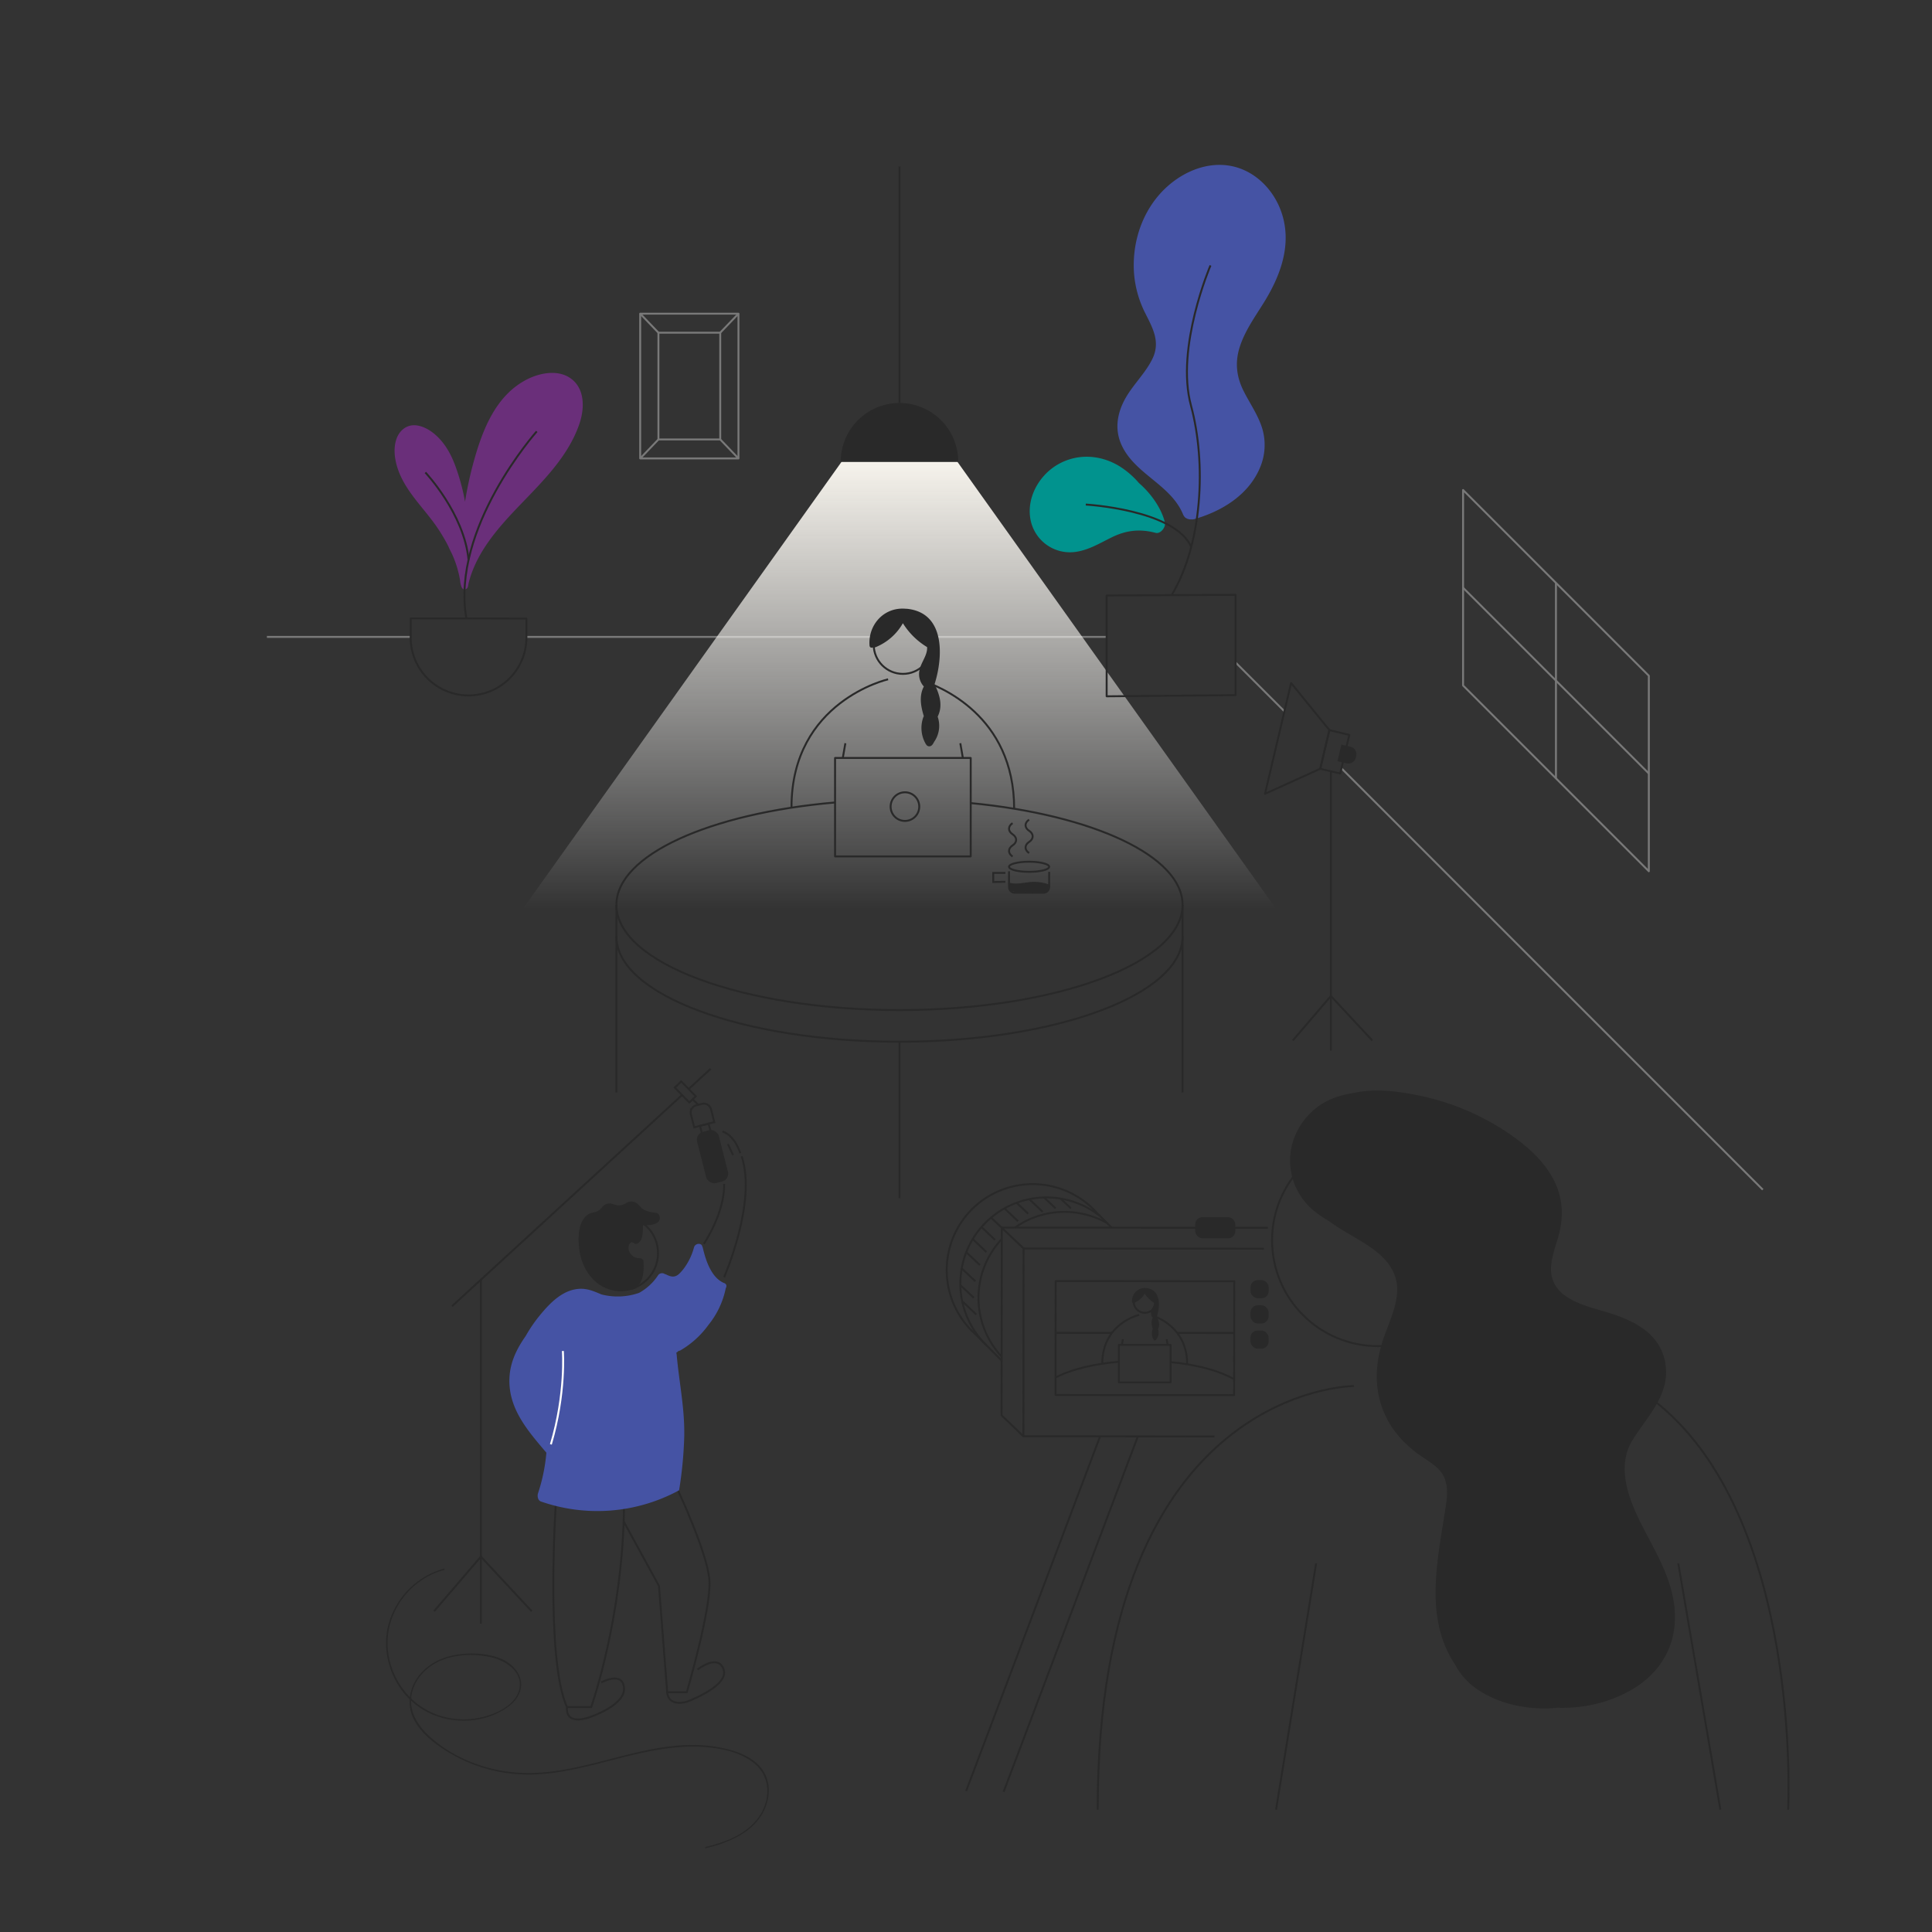<svg xmlns="http://www.w3.org/2000/svg" xmlns:xlink="http://www.w3.org/1999/xlink" viewBox="0 0 1500 1500"><rect x="0" y="0" width="1500" height="1500" fill="#333333" stroke="none"/><defs><style>.cls-1,.cls-4,.cls-6,.cls-9{fill:none;}.cls-1,.cls-6,.cls-7{stroke:#292929;}.cls-1,.cls-4,.cls-7{stroke-linejoin:round;}.cls-1,.cls-4,.cls-6,.cls-7,.cls-9{stroke-width:1.5px;}.cls-2{clip-path:url(#clip-path);}.cls-3,.cls-7{fill:#292929;}.cls-4{stroke:#797979;}.cls-5{fill:url(#linear-gradient);}.cls-6,.cls-9{stroke-miterlimit:10;}.cls-8{fill:#4553a4;}.cls-9{stroke:#fff;}.cls-10{fill:#01938e;}.cls-11{fill:#6a2f7a;}</style><clipPath id="clip-path"><polyline id="_Clipping_Path_" data-name="&lt;Clipping Path&gt;" class="cls-1" points="953.58 1083.2 819.54 1083.08 819.63 994.64 958.27 994.77 958.19 1080.11 958.19 1083.21 953.58 1083.2"/></clipPath><linearGradient id="linear-gradient" x1="698.36" y1="705.88" x2="698.36" y2="358.41" gradientUnits="userSpaceOnUse"><stop offset="0" stop-color="#fff" stop-opacity="0"/><stop offset="1" stop-color="#f6f3ec"/></linearGradient></defs><title>JP-illustrations</title><g id="iDoc_structure" data-name="iDoc structure"><path class="cls-1" d="M777.64,1056.34l-20-20.15a66.76,66.76,0,1,1,93.48-95.06l11.94,12"/><path class="cls-1" d="M765.82,1044.42a66.86,66.86,0,0,1,87.53-100.8"/><path class="cls-1" d="M787.81,953.23a66.6,66.6,0,0,1,52.39-10.88,67.71,67.71,0,0,1,19.18,7.11"/><path class="cls-1" d="M777.64,1053.21a66.78,66.78,0,0,1,.13-91.23"/><polyline class="cls-1" points="942.92 1115.25 794.57 1115.12 794.71 969.33 981.29 969.51"/><line class="cls-1" x1="772.57" y1="962.67" x2="762.02" y2="952.69"/><line class="cls-1" x1="765.82" y1="972.05" x2="755.27" y2="962.07"/><line class="cls-1" x1="760.76" y1="982.18" x2="750.21" y2="972.2"/><line class="cls-1" x1="757.29" y1="994.82" x2="746.74" y2="984.84"/><line class="cls-1" x1="756.06" y1="1007.64" x2="745.51" y2="997.66"/><line class="cls-1" x1="758" y1="1020.59" x2="747.45" y2="1010.61"/><line class="cls-1" x1="790.39" y1="948.15" x2="779.85" y2="938.17"/><line class="cls-1" x1="794.72" y1="969.28" x2="769.19" y2="945.12"/><line class="cls-1" x1="798.24" y1="942.31" x2="789.11" y2="933.67"/><line class="cls-1" x1="809.55" y1="940.9" x2="799.01" y2="930.92"/><line class="cls-1" x1="819.54" y1="938.17" x2="810.38" y2="929.49"/><line class="cls-1" x1="831.43" y1="938.16" x2="823.36" y2="930.52"/><polyline class="cls-1" points="984.39 953.28 777.78 953.09 777.64 1098.88 794.57 1115.12"/><g class="cls-2"><line class="cls-1" x1="863.33" y1="1034.84" x2="635.58" y2="1034.63"/><polyline class="cls-1" points="1220.11 1243.88 1011.61 1034.98 914 1034.89"/><path class="cls-1" d="M908.86,1057.54c36.07,3.5,62.7,15.7,62.68,30.19,0,17.19-37.54,31.1-83.82,31s-83.78-14-83.76-31.21c0-14.75,27.66-27.08,64.75-30.26"/><path class="cls-1" d="M804,1087.57v9.37c0,17.2,37.48,31.17,83.76,31.21s83.81-13.85,83.82-31.05v-9.37"/><line class="cls-1" x1="887.71" y1="1128.15" x2="887.67" y2="1174.49"/><line class="cls-1" x1="971.53" y1="1096.92" x2="971.49" y2="1143.25"/><line class="cls-1" x1="803.95" y1="1096.76" x2="803.91" y2="1143.09"/><rect class="cls-1" x="868.71" y="1044.16" width="40.15" height="29.14"/><circle class="cls-1" cx="888.83" cy="1010.63" r="8.64"/><path class="cls-1" d="M884.44,1020.87s-28.6,6.45-28.63,37.82"/><path class="cls-1" d="M894.25,1021.19c5.23,1.66,27.5,10.34,27.47,38"/><line class="cls-1" x1="871.78" y1="1039.78" x2="871.01" y2="1044.14"/><line class="cls-1" x1="905.8" y1="1039.82" x2="906.55" y2="1044.17"/><path class="cls-3" d="M899.1,1032v0c1.64-3.31.57-6.49-.9-9.62,2.6-8.19,3.18-21.16-8.18-22.31a1,1,0,0,0-.24,0,9.51,9.51,0,0,0-1.08-.06,9.9,9.9,0,0,0-9.76,10.88c0,.66.55.79,1,.61a1,1,0,0,0,.7-.06,16.39,16.39,0,0,0,8.14-7.1,21.61,21.61,0,0,0,7.16,7.07c.16,2.43-1.87,4.58-2.27,6.91a.14.14,0,0,0,0,.07A5.42,5.42,0,0,0,895,1023c-1.47,2.79-.91,5.85,0,8.8a1.29,1.29,0,0,0-.17.33,9.4,9.4,0,0,0,.78,7.91,1.33,1.33,0,0,0,.14.19,1,1,0,0,0,1.25.4,2.14,2.14,0,0,0,1-1.08l.09-.17A8.25,8.25,0,0,0,899.1,1032Z"/></g><polyline id="_Clipping_Path_2" data-name="&lt;Clipping Path&gt;" class="cls-1" points="953.58 1083.2 819.54 1083.08 819.63 994.64 958.27 994.77 958.19 1080.11 958.19 1083.21 953.58 1083.2"/><rect class="cls-3" x="927.94" y="944.99" width="31.15" height="16.4" rx="5.59" ry="5.59"/><rect class="cls-3" x="970.89" y="993.86" width="14.11" height="14.11" rx="5.59" ry="5.59"/><rect class="cls-3" x="970.87" y="1013.44" width="14.11" height="14.11" rx="5.59" ry="5.59"/><rect class="cls-3" x="970.85" y="1033.01" width="14.11" height="14.11" rx="5.59" ry="5.59"/><line class="cls-1" x1="750.12" y1="1390.52" x2="854.09" y2="1115.25"/><line class="cls-1" x1="883.46" y1="1115.12" x2="779.2" y2="1391.17"/><line class="cls-4" x1="859.2" y1="494.48" x2="717.12" y2="494.48"/><line class="cls-4" x1="683.55" y1="494.48" x2="408.71" y2="494.48"/><polygon class="cls-5" points="743.24 358.41 990.93 705.88 405.78 705.88 653.48 358.41 743.24 358.41"/><line class="cls-4" x1="318.85" y1="494.48" x2="207.23" y2="494.48"/><line class="cls-4" x1="997.23" y1="552.26" x2="959.32" y2="514.35"/><line class="cls-4" x1="1368.62" y1="923.66" x2="1041.42" y2="596.46"/><rect class="cls-4" x="511.2" y="258.29" width="47.99" height="82.89"/><rect class="cls-4" x="497.05" y="243.54" width="76.29" height="112.38"/><line class="cls-4" x1="511.2" y1="258.29" x2="497.05" y2="243.54"/><line class="cls-4" x1="559.19" y1="258.29" x2="573.34" y2="243.54"/><line class="cls-4" x1="559.19" y1="341.18" x2="573.34" y2="355.93"/><line class="cls-4" x1="511.2" y1="341.18" x2="497.05" y2="355.93"/><line class="cls-4" x1="1280.15" y1="600.55" x2="1135.93" y2="456.33"/><polygon class="cls-4" points="1135.93 532.22 1280.15 676.44 1280.15 524.65 1135.93 380.44 1135.93 532.22"/><line class="cls-4" x1="1208.04" y1="452.55" x2="1208.04" y2="604.33"/><path class="cls-1" d="M753.66,623.52c94.61,9.11,164.48,41.05,164.48,79.05,0,45.09-98.4,81.65-219.78,81.65s-219.78-36.56-219.78-81.65c0-38.7,72.48-71.12,169.76-79.53"/><path class="cls-1" d="M478.58,702.57v24.58c0,45.1,98.4,81.65,219.78,81.65s219.78-36.55,219.78-81.65V702.57"/><line class="cls-1" x1="698.36" y1="808.8" x2="698.36" y2="930.34"/><line class="cls-1" x1="918.14" y1="726.66" x2="918.14" y2="848.19"/><line class="cls-1" x1="478.58" y1="726.66" x2="478.58" y2="848.19"/><rect class="cls-1" x="648.34" y="588.48" width="105.32" height="76.43"/><line class="cls-1" x1="1033.3" y1="598.66" x2="1033.3" y2="815.66"/><polyline class="cls-1" points="1003.72 807.84 1033.3 773.32 1065.45 807.84"/><rect class="cls-1" x="1028.4" y="568.26" width="15.94" height="30.82" transform="translate(161.18 -221.8) rotate(13.24)"/><path class="cls-3" d="M1043.95,580.38h7.36a5.89,5.89,0,0,1,5.89,5.89v1.47a5.89,5.89,0,0,1-5.89,5.89h-7.36a0,0,0,0,1,0,0V580.38A0,0,0,0,1,1043.95,580.38Z" transform="matrix(0.97, 0.23, -0.23, 0.97, 162.32, -224.96)"/><polygon class="cls-1" points="1025.08 596.84 982.16 616.32 1002.4 530.27 1032.14 566.84 1025.08 596.84"/><polyline class="cls-6" points="780.59 677.75 771.15 677.75 771.15 684.8 780.59 684.62"/><path class="cls-6" d="M814.57,676.91v11.75a4.46,4.46,0,0,1-4.46,4.46H787.85a4.45,4.45,0,0,1-4.45-4.45V676.49"/><ellipse class="cls-6" cx="798.99" cy="672.97" rx="15.58" ry="3.93"/><path class="cls-1" d="M799,636.38h0c-3.68,2.39-3.68,6.26,0,8.64h0c3.69,2.39,3.69,6.26,0,8.65h0c-3.68,2.38-3.68,6.25,0,8.64h0"/><path class="cls-1" d="M786.17,639.09h0c-3.69,2.38-3.69,6.25,0,8.64h0c3.68,2.39,3.68,6.26,0,8.64h0c-3.69,2.39-3.69,6.26,0,8.64h0"/><path class="cls-3" d="M814.81,686.91a33.83,33.83,0,0,0-14-2.17c-5.66.47-11,2-16.67.74-1-.23-1.78,1.55-.61,1.81l.38.07a.81.81,0,0,0-.19.52,4.52,4.52,0,0,0,.12.62,2.37,2.37,0,0,0-.12,1,2.92,2.92,0,0,0,3,2.64l.13-.05a.75.75,0,0,0,.13.06H787a3,3,0,0,0,2.55.56,1.61,1.61,0,0,0,1.53.76,12,12,0,0,0,4-.73,13.4,13.4,0,0,1,1.6-.43c.47.65,1.5.72,2.55.62a8.69,8.69,0,0,0,3.59,0c2.08.65,5.1.13,7.13.07a3.91,3.91,0,0,0,4-3.66s0-.06,0-.1a4,4,0,0,0,.18-.56C815,688.62,815.75,687.27,814.81,686.91Z"/><circle class="cls-1" cx="702.59" cy="626.25" r="11.12"/><line class="cls-1" x1="698.36" y1="129.23" x2="698.36" y2="312.98"/><path class="cls-7" d="M743.23,357.85a44.88,44.88,0,0,0-89.75,0Z"/></g><g id="iDoc-characters"><circle class="cls-1" cx="1069.79" cy="962.98" r="82.15"/><path class="cls-3" d="M1300.45,1254.85c-.25-25-13.21-46.62-24.39-68.13-10.57-20.35-22-47-8.51-68.74,12-19.25,30.2-36.13,25.1-61.17-4.43-21.71-24-31.43-43.3-37.48-15.6-4.88-40.6-9.44-44.6-28.61-2.28-10.9,3.17-22.51,5.74-32.91,2.68-10.86,3-21.5-.3-32.25-6.39-20.71-24.17-36-41.66-47.48A193.3,193.3,0,0,0,1102,850.63c-16.54-3.45-35.11-5.88-52-1.82a63.48,63.48,0,0,0-19.75,6.05c-15.41,7.81-26.73,24-28.42,41.25a50.67,50.67,0,0,0,19.72,45.09,90.22,90.22,0,0,0,9.92,6.64,196.43,196.43,0,0,0,17.18,11c12.85,7.54,28.16,16,33.94,30.64,6.78,17.12-4,35.61-9.11,51.7-5.42,17.14-6.49,34.08-.55,51.26,5.63,16.27,16.89,28.94,31,38.48,6.19,4.21,13.22,8.19,16.8,15.07,4.27,8.2,2.56,18.31,1.21,27-6.15,39.78-16,83.87,7.74,119.27a51.76,51.76,0,0,0,13.52,16.53c15.74,12.39,36.69,17.74,56.47,17.65,2.52,0,5.89-.17,9.66-.54,20.22.64,40.57-4,58-14.31C1288.19,1299.32,1300.7,1279.26,1300.45,1254.85Z"/><path class="cls-1" d="M1051.24,1076.12s-199,0-199,328.87"/><path class="cls-1" d="M1388.31,1405s11.72-229-105.24-318.42"/><line class="cls-1" x1="1021.83" y1="1213.84" x2="990.73" y2="1404.99"/><line class="cls-1" x1="1303.01" y1="1213.84" x2="1335.69" y2="1404.99"/><circle class="cls-1" cx="701.01" cy="500.54" r="22.66"/><path class="cls-1" d="M689.52,527.41s-75,17-75,99.28"/><path class="cls-1" d="M715.25,528.24c13.72,4.33,72.14,27,72.14,99.66"/><line class="cls-1" x1="656.34" y1="577.05" x2="654.35" y2="588.48"/><line class="cls-1" x1="745.58" y1="577.05" x2="747.56" y2="588.48"/><path class="cls-3" d="M728,556.44l0-.05c4.29-8.68,1.47-17-2.39-25.24,6.8-21.48,8.29-55.51-21.51-58.49a2.22,2.22,0,0,0-.63,0c-.92-.09-1.86-.14-2.82-.14C685,472.56,674,486,675.09,501.09c.12,1.74,1.44,2.06,2.76,1.59a2.59,2.59,0,0,0,1.82-.15A43,43,0,0,0,701,483.87a56.49,56.49,0,0,0,18.8,18.54c.42,6.39-4.9,12-5.94,18.12l-.06.19A14.27,14.27,0,0,0,717.27,533c-3.84,7.34-2.36,15.35,0,23.1a3.27,3.27,0,0,0-.45.85,24.7,24.7,0,0,0,2,20.76,2.55,2.55,0,0,0,.37.48,2.69,2.69,0,0,0,3.29,1.07c1.22-.45,1.94-1.77,2.54-2.84.09-.15.16-.31.24-.46A21.63,21.63,0,0,0,728,556.44Z"/><line class="cls-1" x1="373.34" y1="993.58" x2="373.34" y2="1260.58"/><polyline class="cls-1" points="337.01 1250.97 373.34 1208.58 412.82 1250.97"/><line class="cls-6" x1="534.85" y1="845.32" x2="551.77" y2="829.79"/><line class="cls-6" x1="350.94" y1="1014.14" x2="529.51" y2="850.22"/><rect class="cls-6" x="528.56" y="839.78" width="6.92" height="16.14" transform="translate(-440.88 612.55) rotate(-44.3)"/><polyline class="cls-6" points="545.19 880.85 543.48 874.14 550.18 872.43 551.89 879.14"/><path class="cls-6" d="M536.77,857.4h10.3a5.84,5.84,0,0,1,5.84,5.84v4.45a5.84,5.84,0,0,1-5.84,5.84h-10.3a0,0,0,0,1,0,0V857.4A0,0,0,0,1,536.77,857.4Z" transform="translate(-159.29 1607.15) rotate(-104.3)"/><line class="cls-6" x1="537.78" y1="853.5" x2="542.12" y2="857.83"/><rect class="cls-3" x="544.42" y="877.55" width="17.47" height="41.09" rx="6.31" ry="6.31" transform="translate(-204.64 164.4) rotate(-14.3)"/><path class="cls-6" d="M431.69,1164.58s-8.43,123.72,8.49,160.78H459s24.86-69.68,25.5-157.33"/><path class="cls-6" d="M525.37,1154.92s23.82,50.27,25.42,71.95-17.54,86.94-17.54,86.94H518l-6.37-82.48-27.38-50"/><path class="cls-8" d="M562.42,996.24c-10.17-4-14.54-17.87-16.79-27.56a3.53,3.53,0,0,0-.37-.9c-.52-3-5.51-2.7-6.45.73A48.23,48.23,0,0,1,532.26,983a36.91,36.91,0,0,1-4.74,5.78c-3.43,3.29-6.45,2.71-10.36.71a2.71,2.71,0,0,0-.93-.26,3.75,3.75,0,0,0-5.43,1.09,41.74,41.74,0,0,1-14.66,13.48A50.7,50.7,0,0,1,467,1005c-5-2.07-9.94-4.34-15.57-4.39-13.64-.13-24.09,10.62-32.1,20.37a111.52,111.52,0,0,0-11.17,16.28c-6.86,9.78-12.15,20.26-12.64,32.87-.91,23.55,14.28,40.76,28.69,57.73a136.12,136.12,0,0,1-6.47,31.46c-.71,2.14-.25,5.57,2.26,6.45a133.12,133.12,0,0,0,106.32-8.2,7.21,7.21,0,0,0,.94-.6,313.72,313.72,0,0,0,4-42.3c0-1.32,0-2.64,0-4v-.12c-.17-19.89-4.17-39-5.9-58.85v0c-.1-.5-.18-1-.28-1.49l.73-.4a2.85,2.85,0,0,1,2.12-1.18,70.66,70.66,0,0,0,22.2-20.1,65.84,65.84,0,0,0,13.34-28.33C564.29,998.72,564.26,997,562.42,996.24Z"/><circle class="cls-1" cx="482.06" cy="972.96" r="28.83"/><path class="cls-9" d="M437,1048.91s2.57,32.66-9.3,72.49"/><path class="cls-3" d="M509.51,941.67l-.16,0-.3-.07-.15,0c-3.66-.54-7.43-1-10.43-3.45-1.37-1.1-2.34-2.63-3.77-3.66a7.16,7.16,0,0,0-6.59-1.38,30.08,30.08,0,0,0-3.14,1.64c-4,1.69-5.57,1.2-9.25.07a6.94,6.94,0,0,0-6.15.58c-1.76,1-2.74,2.87-4.35,4.11a12.75,12.75,0,0,1-2.33,1.33c-2.27.58-4.75,1-6.17,1.94a14.49,14.49,0,0,0-5,6c-3.12,6.44-2.8,15-1.87,21.91,2,14.61,11.18,27.75,26.21,30.67a2.21,2.21,0,0,0,1.68-.37,2.64,2.64,0,0,0,.37.13,16.81,16.81,0,0,0,8.37,0l1,0,.53.09a2.31,2.31,0,0,0,.56.12,7.43,7.43,0,0,0,6.09-2.15,2.48,2.48,0,0,0,.74-1.21c4.59-3.81,4.55-13.82,4.2-18.84a1.4,1.4,0,0,0-1-1.44A1.6,1.6,0,0,0,497,977a2.18,2.18,0,0,0-.73-.16,8.42,8.42,0,0,1-7.52-4.66,7.7,7.7,0,0,1-.67-4.65c.35-2,2.21-4.13,4.21-2.31a2,2,0,0,0,1.89.43h0a2.4,2.4,0,0,0,2-1.09c3.12-2.3,3-9.27,3-13.43a16.79,16.79,0,0,0,3.41.1c2.37-.14,5.32-.32,7.31-1.75l.05-.05a3.62,3.62,0,0,0,1.38-1.09C513.18,945.89,512.33,942.48,509.51,941.67Z"/><path class="cls-6" d="M466.86,1306.2s16.5-9.09,17.63,4.22-25.5,22.36-25.5,22.36-19.89,8.41-18.81-7.42"/><path class="cls-6" d="M541.5,1296.3s16.1-12.91,20.34,0-28.59,24.94-28.59,24.94-14.2,4.5-15.3-7.43"/><path class="cls-1" d="M562.21,991.62s25.59-58.37,13.59-93.84"/><path class="cls-1" d="M546.47,965.72s16.25-23.85,15.74-46.52"/><path class="cls-1" d="M574.76,895.37s-4.06-13.83-13.83-16.88"/><line class="cls-1" x1="569.18" y1="896.77" x2="565.12" y2="888.26"/><path class="cls-3" d="M590.1,1371.58c-7.26-8.21-18.38-12.1-28.8-14.36-54.57-11.83-105.83,23.17-160.25,19-24.68-1.87-50.18-11.78-68.36-28.86-7.64-7.16-13.67-16.52-13.56-27,16.43,15.37,41.49,19.61,62.4,11.74,9.34-3.52,20.37-10.09,22.7-20.6,2.43-11-6.42-20.33-16-24-11.16-4.31-24.86-4.69-36.49-2.26-10.93,2.28-21,7.85-27.52,17.1a33.63,33.63,0,0,0-6,15.31A61.21,61.21,0,0,1,301.15,1281c-2.22-22.47,9.8-44.38,29-55.87a57.49,57.49,0,0,1,14.56-6.16c.67-.18.59-1.27-.19-1.06a62,62,0,0,0-42.85,43c-5.56,20.62,1.26,43.64,16.41,58.54a29.31,29.31,0,0,0,2.06,12.82c4.37,10.83,13.88,18.84,23.32,25.22a120.44,120.44,0,0,0,75.28,20c29.14-1.88,56.79-12.15,85.28-17.7,14.24-2.78,28.85-4.5,43.37-3.35,13,1,27.39,4,37.79,12.27s12.89,21.28,8.43,33.42c-4.64,12.61-15.58,21-27.62,26.08a112.77,112.77,0,0,1-18,5.66c-.61.14-.85,1.3-.09,1.12,20.15-4.78,42.45-14.56,47.94-36.64C598.25,1388.9,596.62,1379,590.1,1371.58ZM342.94,1289c11.66-4.7,25.25-5,37.46-2.5,11.73,2.38,26.49,11.68,22.52,25.84-3.32,11.85-17.78,18.33-28.72,20.91a61.8,61.8,0,0,1-34.5-1.84,56.26,56.26,0,0,1-20.48-12.81,29.46,29.46,0,0,1,.44-3.31C322.15,1303.13,331.66,1293.56,342.94,1289Z"/></g><g id="iDoc-plants"><polygon class="cls-1" points="859.2 540.61 859.2 462.34 959.32 461.79 959.32 539.71 859.2 540.61"/><path class="cls-8" d="M965.65,303.81c-5.73-11.31-7-22.6-3-34.79,3.93-12,11.25-22.38,17.92-33,12.85-20.39,22.24-44.18,15.21-68.45-5.66-19.54-21.62-36.18-42.3-39.09s-41.33,8.2-54.31,23.67c-14,16.66-20.28,38.68-18.7,60.25a83,83,0,0,0,9.06,31.47c5.93,11.71,11.45,22.1,5.06,35-5.8,11.72-15.88,20.66-21.85,32.29-5.5,10.71-7.16,22.41-2.26,33.68C880.59,368.07,909,376,918.57,399.51a4.15,4.15,0,0,0,.65,1.1,4.07,4.07,0,0,0,2,1.84l.09,0a2.49,2.49,0,0,0,1.18.5,4.38,4.38,0,0,0,2.15.28,6.52,6.52,0,0,0,2.8-.24c21.21-6.06,41.89-18.69,50.75-39.75a44.9,44.9,0,0,0,1.55-31.42C976.45,321.8,970.38,313.16,965.65,303.81Z"/><path class="cls-10" d="M904.22,405.07c0-.08,0-.16,0-.24-2.74-10.52-10.78-21.92-19.9-29.75a65.88,65.88,0,0,0-15-13c-15-9.24-33.29-10.21-48.55-1.15-14.06,8.35-23.62,25.29-20.81,41.79a31.18,31.18,0,0,0,33.88,25.92c10.73-1.12,19.94-6.87,29.41-11.5,11.25-5.5,21.79-6.66,33.93-3.44C901.29,414.83,905.75,408.63,904.22,405.07Z"/><path class="cls-1" d="M939.81,206.09s-27.32,63.67-15.15,108.75,8.69,107.67-14.77,146.78"/><path class="cls-1" d="M843,391.74s69,3.83,81.89,32.95"/><path class="cls-11" d="M443.81,294.32c-9.71-7.57-23.91-5.09-34.16,0-24.34,12.08-34.82,38.78-41.68,63.43a286.23,286.23,0,0,0-6.92,31.74,163.87,163.87,0,0,0-7.38-27.34c-2.7-7.45-6.33-14.63-11.62-20.6-4.72-5.33-11.38-10.34-18.64-11.28s-13.09,3.6-15.51,10.29c-2.51,6.93-1.65,15,.46,21.93,4.88,16,16.69,27.95,26.62,40.88a134.73,134.73,0,0,1,13.11,20.74c.92,2.3,2.19,4.52,3.2,6.77l.36.83a84.14,84.14,0,0,1,3.34,9.24,85.29,85.29,0,0,1,2.23,9.71,18.94,18.94,0,0,0,1,4.77c.59,1.5,1.67,2.65,3.26,2.08s1.89-2,2.11-3.42c.06-.39.13-.79.2-1.19,6.07-24.49,23.55-43.82,40.64-61.56,17.74-18.42,37-37.54,45.44-62.34C453.75,317.59,454.33,302.52,443.81,294.32Z"/><path class="cls-1" d="M416.74,334.93S349.81,410,362.09,480.05"/><path class="cls-1" d="M330.26,366.81s30.2,32,33.52,67.83"/><path class="cls-1" d="M318.85,495v-14.9l89.86.13V495a44.93,44.93,0,0,1-44.87,44.93h0A44.92,44.92,0,0,1,318.85,495Z"/></g></svg>